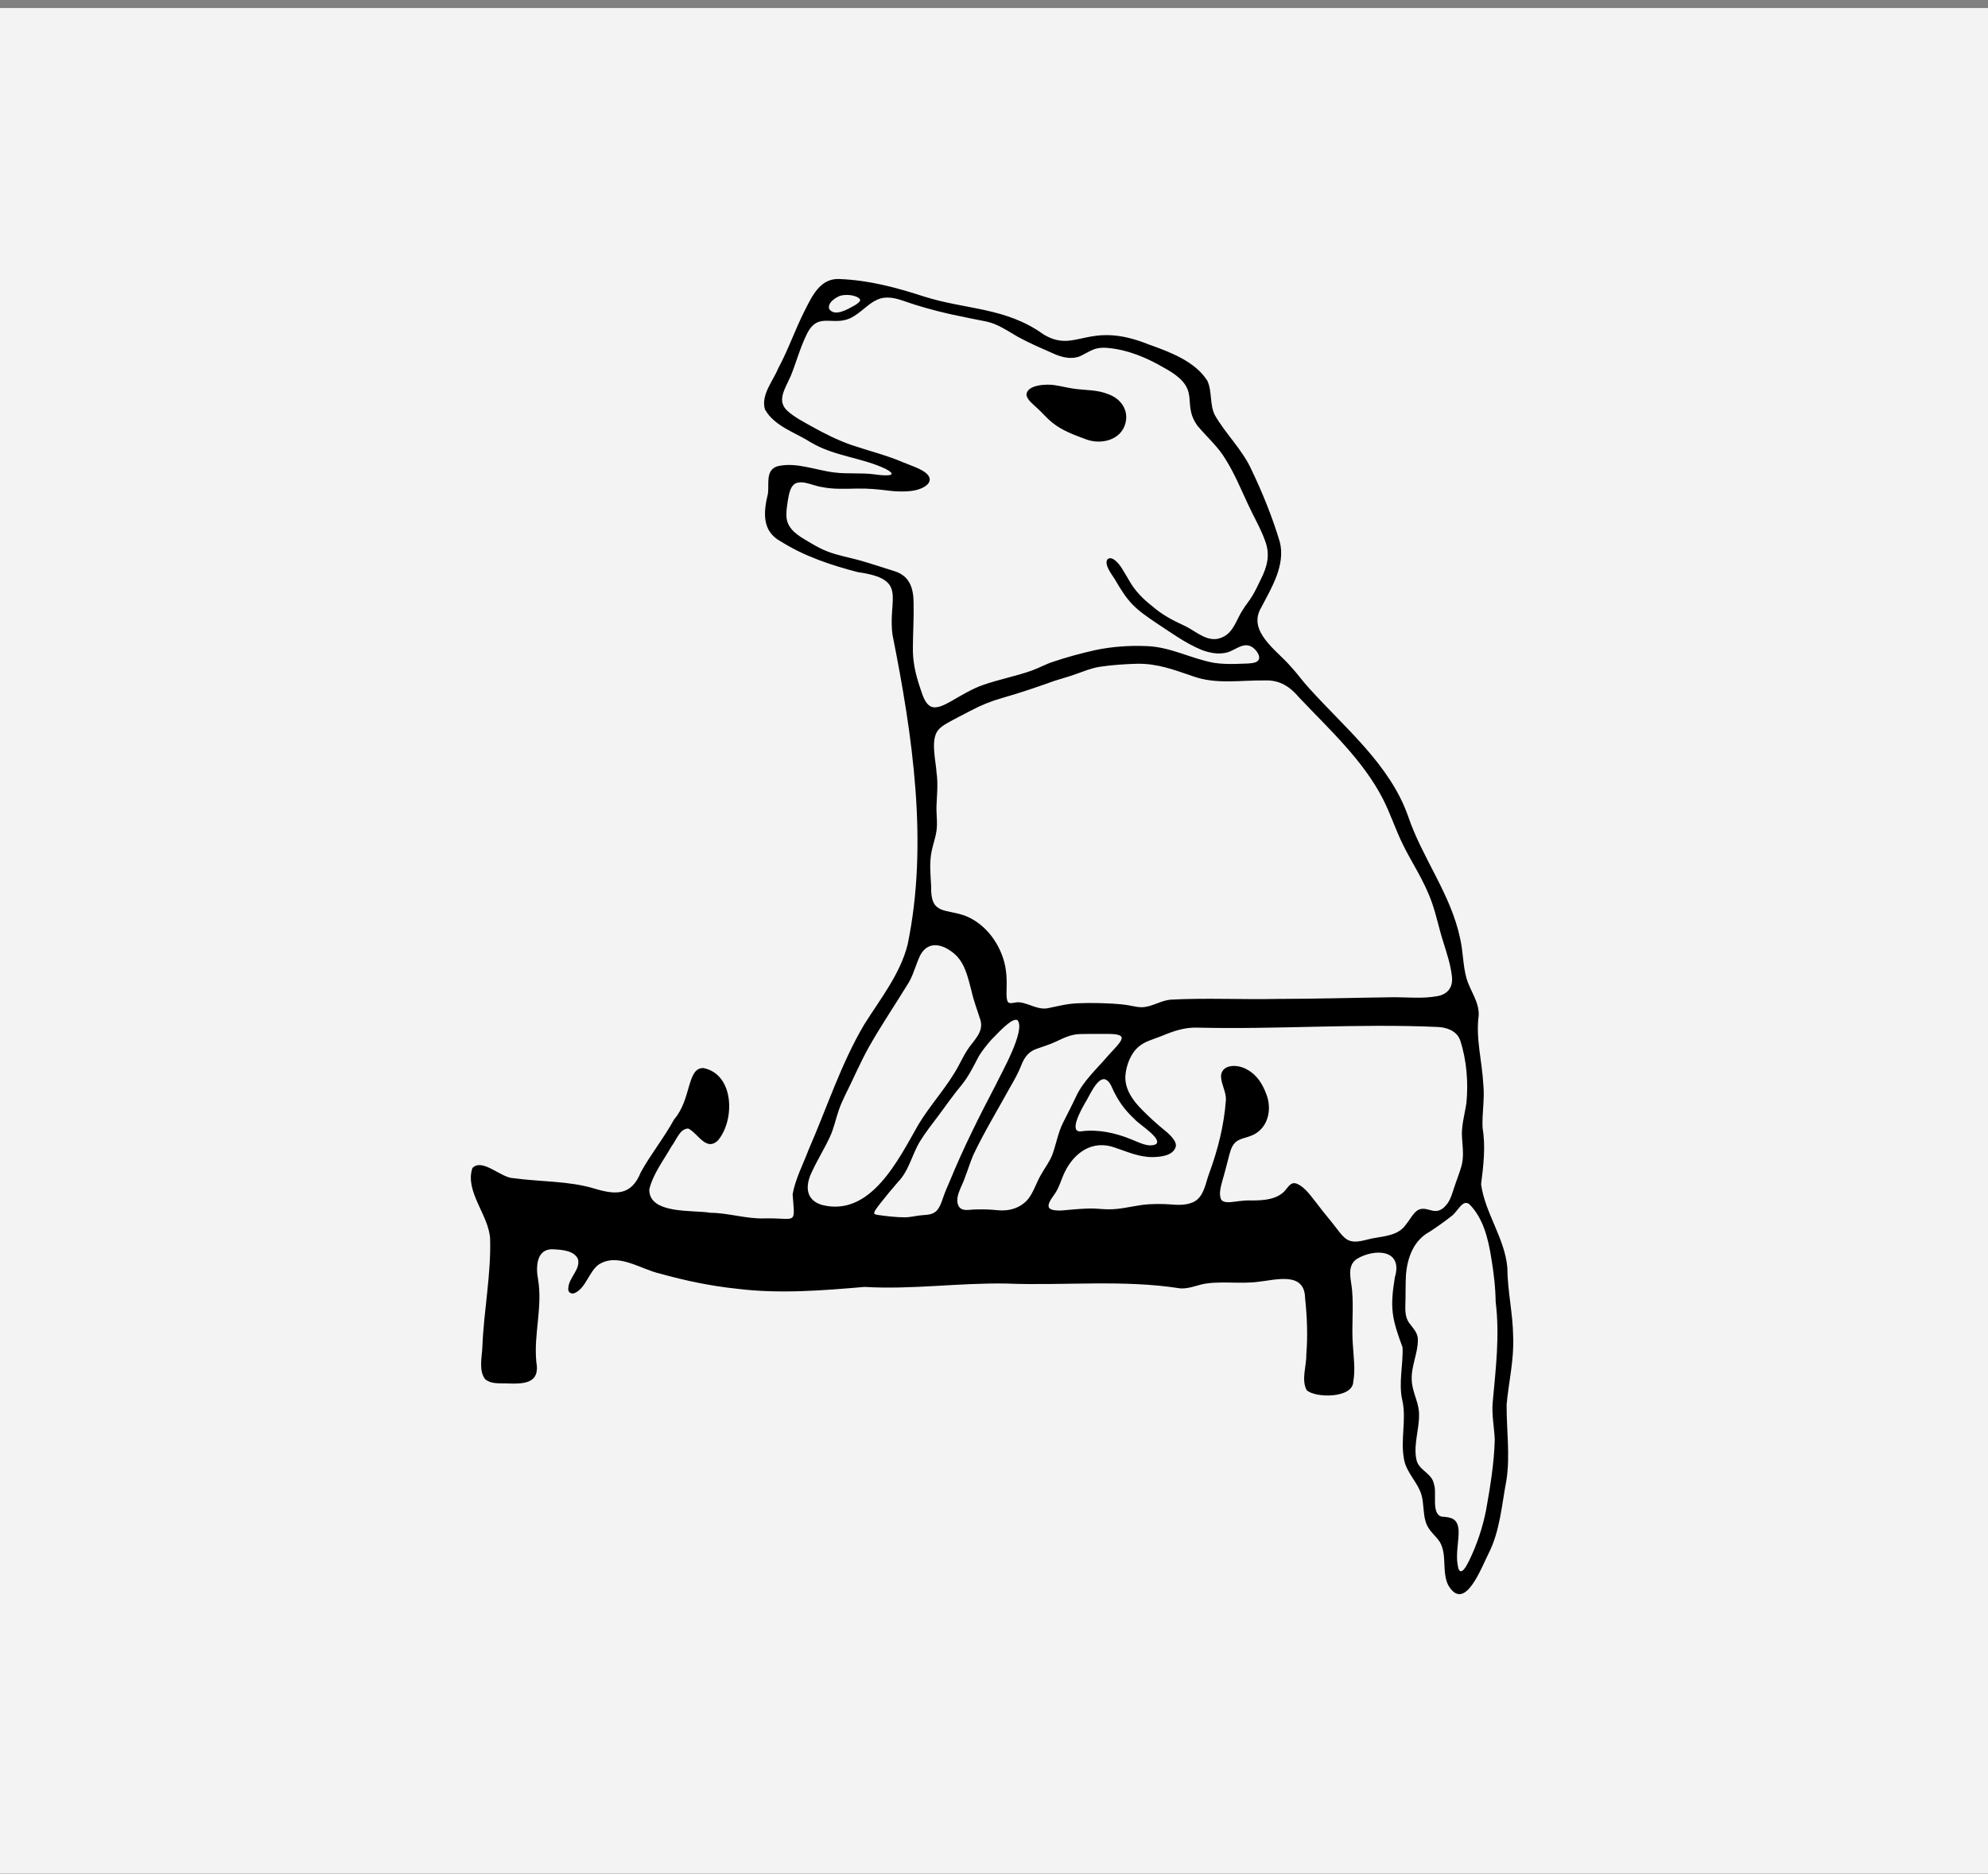 <?xml version="1.0" encoding="UTF-8"?>
<svg xmlns="http://www.w3.org/2000/svg" width="228" height="215" viewBox="0 0 228 215" fill="none">
  <rect x="0" y="0" width="228" height="215" fill="#808080" stroke="none"/>
  <rect width="228" height="214" transform="translate(0 0.922)" fill="#F3F3F3"></rect>
  <g clip-path="url(#clip0_442_4106)">
    <path d="M55.622 158.178C54.874 157.169 55.285 155.609 55.327 154.414C55.488 150.286 56.336 146.192 56.209 142.052C56.027 139.322 53.281 136.661 54.181 133.975C55.348 132.798 57.459 135.137 58.911 135.146C61.988 135.572 65.207 135.439 68.196 136.343C70.675 137.095 72.427 137.118 73.494 134.462C74.626 132.405 76.174 130.489 77.314 128.4C79.334 126.073 78.757 122.448 80.685 122.514C84.214 123.23 84.304 128.454 82.361 130.789C80.985 132.164 80.021 129.94 78.924 129.447C77.945 129.502 77.658 130.638 76.995 131.524C76.115 133.086 74.887 134.65 74.465 136.442C74.433 139.321 79.503 138.765 81.47 139.114C83.578 139.126 85.598 139.833 87.675 139.756C91.409 139.677 91.177 140.633 90.904 136.982C91.222 135.216 92.118 133.532 92.746 131.858C94.832 127.091 96.456 122.011 99.112 117.521C100.944 114.603 103.251 111.729 104.094 108.342C106.501 96.746 104.661 84.352 102.363 72.832C101.79 68.623 104.214 66.444 98.399 65.631C95.38 64.85 92.28 63.825 89.585 62.128C87.341 60.943 87.561 58.725 88.08 56.59C88.213 55.488 87.788 53.952 89.126 53.492C91.276 52.952 93.565 53.948 95.712 54.198C97.248 54.39 98.775 54.206 100.307 54.413C101.046 54.529 103.382 54.768 101.612 53.804C98.869 52.481 95.689 52.351 93.005 50.749C91.194 49.598 88.78 48.88 87.728 46.949C87.248 45.297 88.663 43.697 89.269 42.222C90.417 40.084 91.228 37.707 92.313 35.585C93.17 33.901 94.104 31.86 96.341 32.008C99.663 32.149 102.749 32.966 105.913 33.994C110.792 35.553 115.331 35.221 119.693 38.367C123.477 40.623 124.722 36.672 131.768 39.519C134.166 40.366 137.083 41.463 138.466 43.675C139.031 44.855 138.72 46.402 139.323 47.605C140.537 49.744 142.507 51.606 143.524 53.87C144.807 56.541 145.915 59.301 146.773 62.136C147.457 64.818 145.83 67.418 144.624 69.73C143.038 72.437 146.478 74.629 147.992 76.406C148.768 77.232 149.377 78.122 150.155 78.96C154.236 83.491 159.425 87.716 161.499 93.643C163.124 98.443 166.387 102.56 167.448 107.6C167.812 109.114 167.766 110.717 168.19 112.212C168.613 113.672 169.658 114.913 169.589 116.475C169.229 119.148 169.981 121.696 170.12 124.414C170.295 126.094 169.947 127.727 170.035 129.396C170.397 131.518 170.133 133.709 169.864 135.838C170.304 139.119 172.571 142.017 172.873 145.383C172.885 148.033 173.511 150.651 173.54 153.292C173.661 155.935 173.033 158.485 172.792 161.083C172.768 163.973 173.21 166.973 172.77 169.784C172.231 172.607 172.039 175.591 170.727 178.184C169.914 179.748 167.999 185.061 166.103 181.841C165.332 180.325 165.992 178.373 165.142 176.892C164.68 176.141 163.806 175.609 163.501 174.53C163.196 173.529 163.308 172.419 163.013 171.424C162.552 169.949 161.238 168.872 161.009 167.296C160.614 165.107 161.304 162.878 160.845 160.691C160.354 158.72 160.956 156.431 160.854 154.541C159.637 151.257 159.388 150.051 159.975 146.514C160.938 143.278 157.642 143.187 155.616 144.403C154.398 145.223 154.972 146.791 155.067 148.002C155.256 150.023 155.003 152.122 155.149 154.157C155.231 155.569 155.463 157.102 155.204 158.483C155.163 160.415 150.842 160.381 149.863 159.462C149.212 158.26 149.851 156.673 149.819 155.341C150.002 153.23 149.896 150.93 149.678 148.888C149.617 145.824 146.337 146.811 144.322 147.026C142.223 147.319 139.723 146.867 137.752 147.342C136.962 147.555 136.188 147.834 135.364 147.785C128.801 146.75 122.035 147.494 115.4 147.23C109.974 147.132 104.571 147.94 99.158 147.616C94.271 148.033 89.362 148.435 84.456 147.819C81.491 147.511 78.55 146.886 75.684 146.089C73.408 145.568 70.859 143.638 68.65 145.06C67.553 145.866 67.19 147.744 65.921 148.317C65.499 148.497 65.091 148.217 65.18 147.743C65.242 146.531 66.617 145.591 66.281 144.405C65.828 143.445 64.472 143.363 63.526 143.305C61.539 143.138 61.423 145.267 61.709 146.741C62.242 149.939 61.208 152.997 61.505 156.182C61.987 158.742 60.081 158.766 58.012 158.683C57.208 158.668 56.257 158.75 55.64 158.197L55.622 158.178ZM98.631 34.341C98.23 33.786 96.763 33.699 96.179 34.002C95.592 34.295 94.937 34.782 95.087 35.424C95.714 36.401 97.282 35.441 98.04 35.018C98.328 34.853 98.739 34.54 98.637 34.359L98.631 34.341ZM139.307 76.043C140.152 76.165 141.008 76.178 141.862 76.151C142.681 76.116 143.592 76.145 144.038 75.947C144.871 75.576 144.133 74.554 143.608 74.223C142.505 73.534 141.556 74.773 140.418 74.905C139.555 75.052 138.681 74.87 137.831 74.557C135.916 73.759 134.412 72.637 132.665 71.495C130.103 69.778 129.398 69.114 127.876 66.478C127.529 65.95 127.163 65.434 127.007 64.991C126.697 64.213 127.147 63.771 127.78 64.197C128.48 64.676 128.92 65.649 129.46 66.519C130.122 67.719 131.062 68.697 132.148 69.529C133.312 70.546 134.495 71.149 135.826 71.768C137.199 72.399 138.562 73.857 140.185 73.1C141.495 72.539 141.816 71.013 142.541 69.933C142.825 69.463 143.251 68.962 143.616 68.369C143.98 67.766 144.281 67.107 144.592 66.474C145.37 64.927 145.681 63.605 145.093 62.039C144.574 60.581 143.762 59.229 143.122 57.825C142.338 56.152 141.619 54.388 140.597 52.749C139.75 51.277 138.42 50.133 137.344 48.848C135.365 46.1 138.058 44.663 133.503 42.188C131.592 41.068 129.477 40.166 127.254 39.931C126.754 39.876 126.306 39.86 125.852 39.958C125.288 40.076 124.796 40.387 124.238 40.673C123.129 41.346 121.812 41.036 120.668 40.489C119.349 39.909 118.037 39.346 116.772 38.654C115.595 37.977 114.392 37.136 113.108 36.878C111.728 36.603 110.282 36.322 108.883 36.011C107.117 35.611 105.33 35.115 103.647 34.522C102.671 34.173 101.574 33.921 100.601 34.382C99.727 34.754 98.992 35.578 98.18 36.104C95.777 37.864 93.904 35.416 92.496 38.403C91.743 39.944 91.321 41.575 90.679 43.149C90.01 44.654 88.993 46.045 90.412 47.218C91.192 47.902 92.165 48.386 93.063 48.899C94.573 49.74 96.021 50.471 97.664 51.05C99.61 51.707 101.742 52.236 103.597 53.039C104.402 53.382 105.31 53.646 106.039 54.137C107.476 55.171 106.026 56.129 104.565 56.306C103.672 56.424 102.771 56.385 101.88 56.276C100.705 56.127 99.519 56.014 98.285 56.042C96.948 56.064 95.538 56.142 94.242 55.861C93.232 55.749 91.608 54.774 90.875 55.763C90.507 56.257 90.383 57.187 90.256 58.103C90.181 58.71 90.123 59.351 90.331 59.931C90.78 61.137 92.115 61.76 93.184 62.406C93.77 62.747 94.307 63.027 94.917 63.263C96.119 63.727 97.449 63.951 98.7 64.305C100.057 64.701 101.3 65.112 102.597 65.521C104.337 66.061 104.769 67.489 104.779 69.162C104.823 70.813 104.706 72.535 104.698 74.211C104.659 75.796 104.986 77.299 105.495 78.805C105.788 79.627 106.019 80.663 106.767 81.051C107.462 81.339 108.328 80.842 109.003 80.48C110.234 79.781 111.423 79.028 112.765 78.563C114.515 77.948 116.624 77.532 118.378 76.902C119.249 76.58 119.996 76.154 120.808 75.899C122.384 75.366 123.978 74.94 125.611 74.571C127.559 74.166 129.521 74.028 131.515 74.112C134.292 74.209 136.585 75.557 139.271 76.038L139.307 76.043ZM115.293 110.868C115.42 111.531 115.46 112.214 115.454 112.89C115.456 113.704 115.37 114.411 115.559 114.876C115.796 115.291 116.427 114.873 117.018 114.982C118.088 115.127 119.14 115.921 120.304 115.619C121.43 115.389 122.414 115.127 123.58 115.083C124.328 115.045 125.075 115.047 125.831 115.058C126.966 115.087 128.257 115.125 129.338 115.298C130.091 115.426 130.621 115.591 131.261 115.514C132.276 115.379 133.159 114.788 134.207 114.669C138.306 114.445 142.435 114.673 146.543 114.581C150.889 114.577 155.22 114.449 159.556 114.392C161.31 114.366 163.155 114.593 164.888 114.254C166.065 114.034 166.671 113.205 166.516 111.984C166.368 110.623 165.907 109.281 165.505 107.974C165.023 106.46 164.721 104.914 164.199 103.461C163.752 102.203 163.142 100.993 162.494 99.828C161.94 98.827 161.36 97.834 160.864 96.807C160.046 95.134 159.476 93.362 158.633 91.702C156.331 87.174 152.431 83.653 148.958 79.966C147.966 78.782 146.776 78.01 145.187 78.05C142.309 78.001 139.482 78.546 136.782 77.558C134.645 76.829 132.747 76.099 130.427 76.136C129.004 76.172 127.454 76.281 126.068 76.494C125.069 76.665 124.253 77.025 123.395 77.32C122.578 77.616 121.76 77.836 120.931 78.098C118.953 78.81 116.996 79.478 114.953 80.058C113.708 80.409 112.528 80.882 111.38 81.492C110.472 81.969 109.389 82.513 108.557 82.989C108.168 83.219 107.851 83.448 107.625 83.711C106.672 84.799 107.338 87.287 107.416 88.675C107.596 89.925 107.45 91.263 107.404 92.453C107.374 93.419 107.545 94.413 107.394 95.37C107.287 96.092 107.041 96.74 106.875 97.511C106.56 98.868 106.723 100.342 106.791 101.638C106.695 105.007 108.431 104.189 110.776 105.076C113.114 106.028 114.8 108.39 115.287 110.833L115.293 110.868ZM109.094 109.121C107.84 108.216 106.387 108.024 105.554 109.547C105.068 110.549 104.824 111.608 104.272 112.62C102.757 115.107 101.143 117.478 99.686 120.037C98.636 121.922 97.821 123.86 96.895 125.696C96.624 126.247 96.377 126.813 96.183 127.389C95.826 128.425 95.644 129.418 95.161 130.448C94.576 131.711 93.744 133.055 93.138 134.37C92.369 135.903 92.312 137.598 94.225 138.201C99.859 139.676 103.058 132.967 105.346 128.968C106.75 126.65 108.644 124.656 109.935 122.253C110.253 121.668 110.53 121.081 110.891 120.519C111.603 119.365 112.873 118.433 112.438 116.984C112.097 115.9 111.667 114.791 111.423 113.68C110.969 111.986 110.645 110.211 109.122 109.142L109.094 109.121ZM116.681 117.014C116.045 116.65 114.2 118.786 113.697 119.261C113.155 119.873 112.613 120.564 112.243 121.181C111.672 122.269 111.146 123.357 110.381 124.336C109.404 125.513 108.553 126.707 107.634 127.962C106.911 128.921 106.149 129.888 105.519 130.909C104.563 132.47 104.28 134.259 102.968 135.604C102.305 136.361 101.585 137.239 100.946 138.054C100.721 138.356 100.168 139.001 100.272 139.218C100.314 139.283 100.43 139.314 100.615 139.35C101.673 139.508 102.715 139.625 103.815 139.637C104.327 139.626 104.858 139.499 105.378 139.432C106.01 139.336 106.659 139.417 107.2 139.06C107.709 138.736 107.958 137.979 108.172 137.354C108.382 136.72 108.663 136.107 108.926 135.49C110.46 131.743 112.272 128.123 114.161 124.52C114.801 123.154 117.682 118.158 116.695 117.022L116.681 117.014ZM167.448 119.287C167.054 118.244 165.92 117.826 164.826 117.798C155.734 117.385 146.382 118.104 137.241 117.872C135.817 117.836 134.492 118.303 133.2 118.846C132.257 119.222 131.296 119.45 130.594 120.059C129.68 120.829 129.162 122.179 129.067 123.405C128.989 124.945 129.927 126.239 130.966 127.283C131.686 128.012 132.47 128.749 133.34 129.463C133.97 129.969 135.003 130.828 134.846 131.534C134.544 132.583 133.09 132.714 132.141 132.725C130.62 132.725 129.231 132.095 127.838 131.627C125.31 130.728 123.232 132.174 122.124 134.423C121.696 135.297 121.48 136.26 120.906 137.031C119.957 138.33 119.895 138.903 121.754 138.851C122.782 138.755 123.797 138.658 124.829 138.623C125.612 138.593 126.333 138.711 127.03 138.713C128.348 138.751 129.644 138.401 130.947 138.217C132.189 138.061 133.308 138.081 134.548 138.173C135.478 138.255 136.618 138.196 137.33 137.58C138.126 136.86 138.286 135.682 138.638 134.703C139.657 131.949 140.382 129.122 140.596 126.183C140.636 125.158 139.99 124.298 140.042 123.303C140.263 121.976 142.099 122.114 143.017 122.681C144.12 123.252 144.791 124.323 145.213 125.462C145.835 126.976 145.576 128.922 144.175 129.909C143.524 130.397 142.69 130.47 142.118 130.749C141.425 131.046 141.169 131.765 140.986 132.464C140.73 133.462 140.468 134.508 140.182 135.469C140.015 136.134 139.746 136.977 140.062 137.609C140.317 137.936 140.751 137.905 141.156 137.892C141.813 137.831 142.672 137.664 143.418 137.699C144.914 137.712 146.651 137.611 147.553 136.351C147.863 135.97 148.157 135.563 148.708 135.771C149.729 136.189 150.404 137.292 151.088 138.126C151.814 139.098 152.64 140.038 153.36 140.996C153.613 141.328 153.88 141.681 154.189 141.949C155.091 142.804 156.323 142.269 157.374 142.053C158.813 141.782 160.361 141.731 161.249 140.459C161.672 139.947 162.019 139.232 162.543 138.85C163.741 138.098 164.664 139.89 166.029 138.019C166.406 137.473 166.569 136.826 166.781 136.208C167.038 135.402 167.326 134.728 167.579 133.867C167.911 132.821 167.757 131.687 167.685 130.618C167.558 129.223 167.966 127.921 168.177 126.554C168.415 124.159 168.205 121.573 167.461 119.317L167.448 119.287ZM128.64 118.991C128.497 118.554 127.298 118.604 126.732 118.595C125.835 118.6 124.91 118.583 124.018 118.609C122.94 118.607 122.135 118.99 121.191 119.437C120.491 119.781 119.647 120.038 118.934 120.292C117.981 120.599 117.482 121.28 117.132 122.184C116.79 123.063 116.312 123.911 115.837 124.731C114.432 127.287 112.862 129.873 111.622 132.488C111.265 133.32 111.012 134.181 110.683 135.023C110.372 136.054 109.324 137.471 110.028 138.481C110.493 138.97 111.132 138.74 111.9 138.731C112.321 138.722 112.695 138.719 113.118 138.727C113.532 138.735 113.971 138.785 114.402 138.818C115.74 138.958 117.067 138.563 117.923 137.525C118.566 136.698 118.856 135.657 119.381 134.76C119.808 133.976 120.379 133.273 120.687 132.457C121.121 131.283 121.344 129.933 121.898 128.821C122.412 127.797 122.937 126.792 123.42 125.76C124.238 123.992 125.791 122.608 127.104 121.071C127.555 120.532 128.716 119.49 128.644 119.006L128.64 118.991ZM126.715 123.798C125.788 123.596 124.894 125.844 124.406 126.58C124.078 127.165 122.471 129.955 124.01 129.77C125.908 129.506 127.94 129.955 129.681 130.665C130.539 130.981 131.701 131.685 132.589 131.238C133.319 130.589 130.594 128.956 130.11 128.359C129.246 127.568 128.504 126.643 127.963 125.609C127.503 124.843 127.403 124.059 126.737 123.804L126.715 123.798ZM168.507 138.124C167.715 137.518 167.182 139.019 166.425 139.527C165.67 140.128 164.791 140.746 163.962 141.289C162.121 142.275 161.401 144.267 161.244 146.269C161.181 147.382 161.223 148.533 161.177 149.648C161.152 150.361 161.181 151.117 161.583 151.704C162.004 152.3 162.605 152.83 162.612 153.639C162.642 155.187 161.83 156.702 161.909 158.274C161.945 159.571 162.609 160.622 162.734 161.899C162.874 163.709 162.067 165.603 162.441 167.4C162.674 168.663 164.242 168.958 164.457 170.246C164.825 171.208 164.119 173.639 165.327 173.963C166.443 174.042 167.184 174.165 167.285 175.533C167.324 176.768 166.952 178.158 167.167 179.432C167.222 179.745 167.245 180.078 167.481 180.229C167.886 180.308 168.279 179.406 168.501 179.001C169.394 177.152 170.04 175.219 170.436 173.216C170.908 170.576 171.358 167.835 171.432 165.144C171.378 163.8 171.063 162.248 171.197 160.837C171.549 156.959 172.015 153.172 171.536 149.344C171.51 147.621 171.31 145.95 171.016 144.207C170.67 142.054 170.097 139.714 168.526 138.138L168.507 138.124Z" fill="black"></path>
    <path d="M127.129 45.227C128.599 45.751 129.489 47.101 129.056 48.61C128.525 50.494 126.277 51.033 124.578 50.401C123.214 49.897 121.811 49.394 120.672 48.469C120.079 47.996 119.552 47.36 119.003 46.861C118.556 46.418 117.869 45.953 117.724 45.336C117.694 44.109 120.092 44.021 120.997 44.186C121.773 44.309 122.521 44.501 123.286 44.604C124.567 44.77 125.885 44.708 127.093 45.212L127.129 45.227Z" fill="black"></path>
  </g>
  <defs>
    <clipPath id="clip0_442_4106">
      <rect width="119.555" height="150.859" fill="white" transform="translate(54 32)"></rect>
    </clipPath>
  </defs>
</svg>
